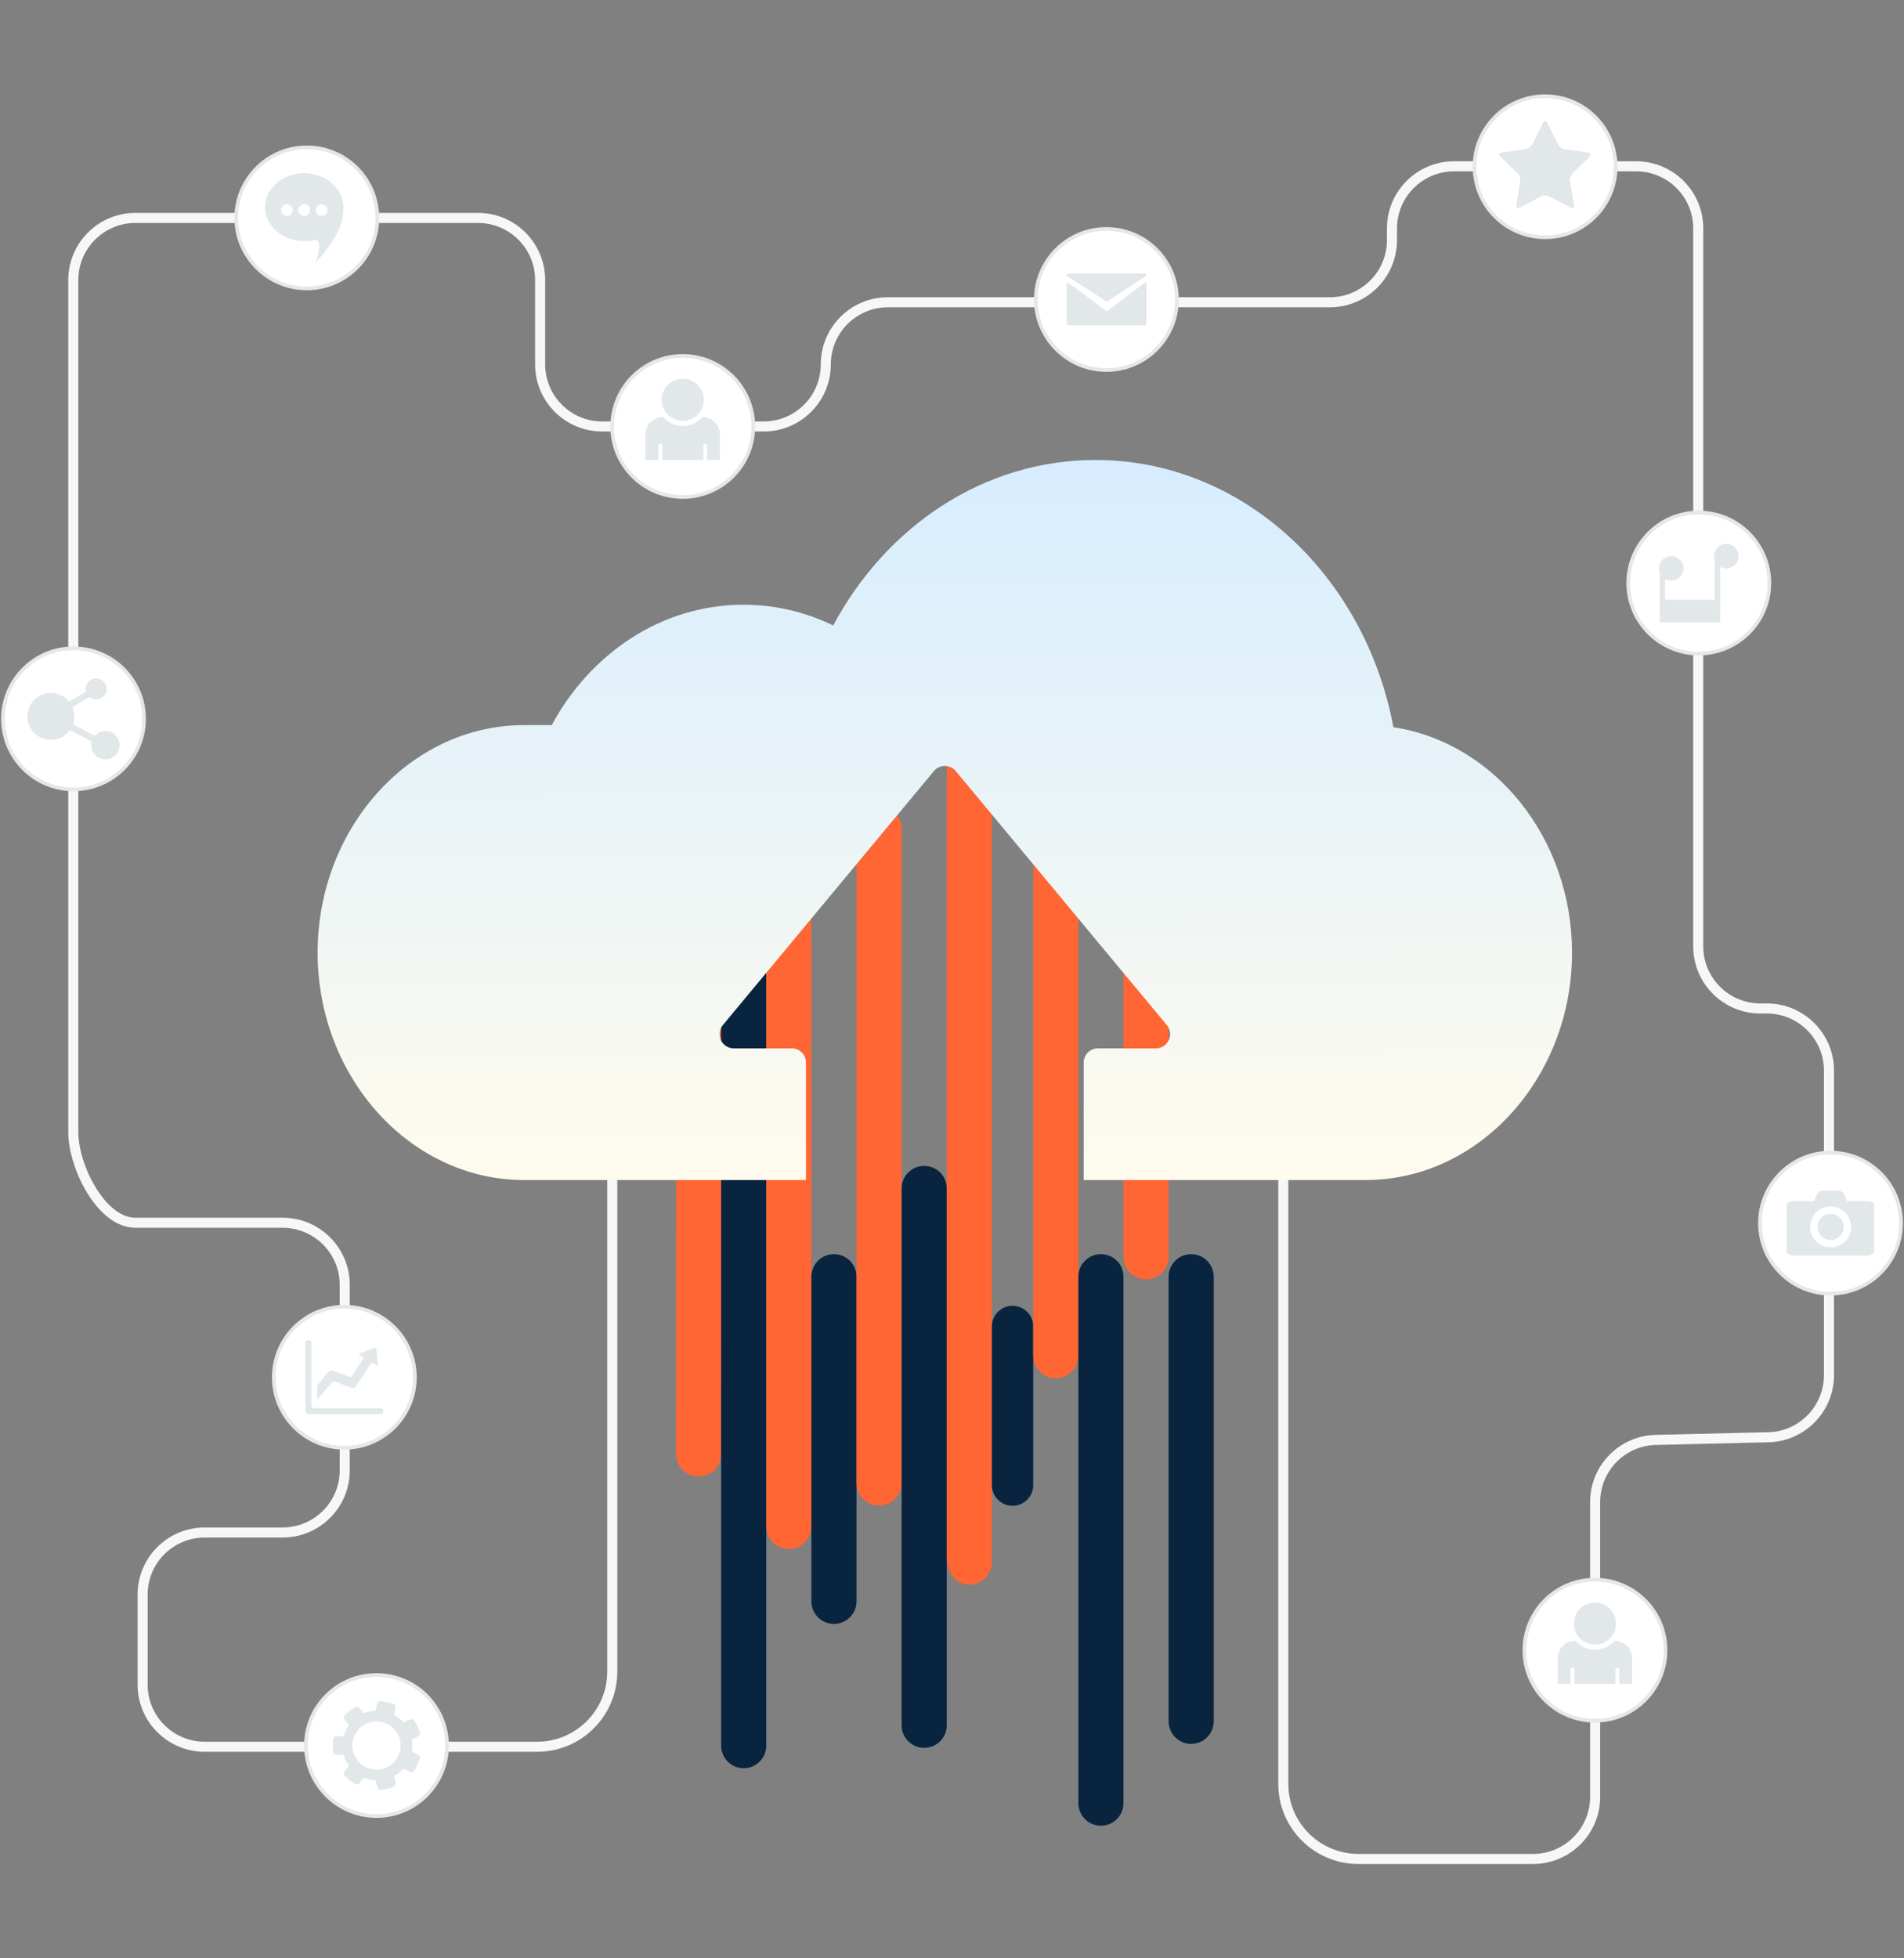 <svg xmlns="http://www.w3.org/2000/svg" width="568" height="584" viewBox="0 0 568 584" fill="none"><rect x="0" y="0" width="568" height="584" fill="#808080" stroke="none"/><g clip-path="url(#clip0_1955_11896)"><path d="M182.648 343.907V498.516C182.648 510.883 172.614 520.908 160.236 520.908H61.08C50.842 520.908 42.543 512.617 42.543 502.388V475.535C42.543 465.307 50.842 457.015 61.08 457.015H84.304C94.542 457.015 102.841 448.723 102.841 438.494V383.164C102.841 372.935 94.542 364.643 84.304 364.643H40.401C30.163 364.643 21.863 347.836 21.863 337.607V83.51C21.863 73.282 30.163 64.99 40.401 64.99H142.593C152.831 64.99 161.13 73.282 161.13 83.51V108.662C161.13 118.89 169.429 127.182 179.667 127.182H227.814C238.051 127.182 246.351 118.89 246.351 108.662C246.351 98.433 254.651 90.141 264.888 90.141H396.713C406.95 90.141 415.25 81.85 415.25 71.621V68.115C415.25 57.886 423.549 49.595 433.787 49.595H488.081C498.319 49.595 506.618 57.886 506.618 68.115V282.222C506.618 292.451 514.917 300.742 525.155 300.742H527.079C537.316 300.742 545.616 309.034 545.616 319.262V410.095C545.616 420.324 537.317 428.616 527.079 428.616L494.403 429.39C484.166 429.39 475.866 437.682 475.866 447.91V535.848C475.866 546.076 467.567 554.368 457.329 554.368H453.286H405.243C392.866 554.368 382.832 544.343 382.832 531.977V347.003" stroke="#F5F7F8" stroke-width="3" stroke-miterlimit="10"></path><path d="M475.803 513.145C487.429 513.145 496.853 503.729 496.853 492.114C496.853 480.499 487.429 471.083 475.803 471.083C464.178 471.083 454.753 480.499 454.753 492.114C454.753 503.729 464.178 513.145 475.803 513.145Z" fill="white" stroke="#E6E7E8" stroke-width="1.093" stroke-miterlimit="10" stroke-linecap="round"></path><path d="M475.803 490.448C479.274 490.448 482.088 487.637 482.088 484.17C482.088 480.702 479.274 477.891 475.803 477.891C472.332 477.891 469.519 480.702 469.519 484.17C469.519 487.637 472.332 490.448 475.803 490.448Z" fill="#E2E7E9"></path><path d="M481.723 489.305H481.606C480.21 490.948 478.13 491.993 475.803 491.993C473.477 491.993 471.396 490.948 470.001 489.305H469.883C467.039 489.305 464.712 491.63 464.712 494.471V502.105H468.534V497.854C468.534 497.545 468.787 497.293 469.096 497.293C469.405 497.293 469.658 497.545 469.658 497.854V502.105H481.947V497.854C481.947 497.545 482.2 497.293 482.509 497.293C482.818 497.293 483.071 497.545 483.071 497.854V502.105H486.893V494.471C486.894 491.63 484.567 489.305 481.723 489.305Z" fill="#E2E7E9"></path><path d="M203.672 148.212C215.297 148.212 224.722 138.796 224.722 127.181C224.722 115.566 215.297 106.15 203.672 106.15C192.046 106.15 182.622 115.566 182.622 127.181C182.622 138.796 192.046 148.212 203.672 148.212Z" fill="white" stroke="#E6E7E8" stroke-width="1.093" stroke-miterlimit="10" stroke-linecap="round"></path><path d="M203.672 125.515C207.142 125.515 209.956 122.704 209.956 119.236C209.956 115.769 207.142 112.958 203.672 112.958C200.201 112.958 197.387 115.769 197.387 119.236C197.387 122.704 200.201 125.515 203.672 125.515Z" fill="#E2E7E9"></path><path d="M209.592 124.372H209.474C208.079 126.015 205.998 127.06 203.672 127.06C201.345 127.06 199.264 126.015 197.869 124.372H197.751C194.908 124.372 192.581 126.696 192.581 129.538V137.172H196.402V132.921C196.402 132.612 196.655 132.36 196.964 132.36C197.273 132.36 197.526 132.612 197.526 132.921V137.172H209.816V132.921C209.816 132.612 210.068 132.36 210.378 132.36C210.687 132.36 210.939 132.612 210.939 132.921V137.172H214.761V129.538C214.763 126.696 212.437 124.372 209.592 124.372Z" fill="#E2E7E9"></path><path d="M91.527 86.007C103.153 86.007 112.577 76.591 112.577 64.976C112.577 53.361 103.153 43.945 91.527 43.945C79.901 43.945 70.477 53.361 70.477 64.976C70.477 76.591 79.901 86.007 91.527 86.007Z" fill="white" stroke="#E6E7E8" stroke-width="1.093" stroke-miterlimit="10" stroke-linecap="round"></path><path d="M90.752 51.643C84.32 51.643 79.098 56.179 79.098 61.771C79.098 67.362 84.32 71.898 90.752 71.898C91.557 71.898 92.375 71.946 93.102 71.695C97.242 70.242 94.117 78.31 94.117 78.31C94.117 78.31 99.023 73.333 101.187 68.196C102.052 66.146 102.406 63.944 102.406 61.771C102.406 56.178 97.191 51.643 90.752 51.643ZM85.603 64.401C84.635 64.401 83.849 63.615 83.849 62.648C83.849 61.683 84.635 60.899 85.603 60.899C86.569 60.899 87.357 61.684 87.357 62.648C87.357 63.615 86.568 64.401 85.603 64.401ZM90.757 64.401C89.789 64.401 89.005 63.615 89.005 62.648C89.005 61.683 89.789 60.899 90.757 60.899C91.729 60.899 92.516 61.684 92.516 62.648C92.517 63.615 91.729 64.401 90.757 64.401ZM95.918 64.401C94.943 64.401 94.165 63.615 94.165 62.648C94.165 61.683 94.943 60.899 95.918 60.899C96.883 60.899 97.672 61.684 97.672 62.648C97.672 63.615 96.883 64.401 95.918 64.401Z" fill="#E2E7E9"></path><path d="M21.925 235.397C33.55 235.397 42.975 225.981 42.975 214.366C42.975 202.751 33.55 193.335 21.925 193.335C10.299 193.335 0.875 202.751 0.875 214.366C0.875 225.981 10.299 235.397 21.925 235.397Z" fill="white" stroke="#E6E7E8" stroke-width="1.093" stroke-miterlimit="10" stroke-linecap="round"></path><path d="M31.452 217.981C30.181 217.981 29.041 218.547 28.267 219.436L21.745 216.009C22.012 215.269 22.165 214.475 22.165 213.643C22.165 212.672 21.966 211.747 21.607 210.906L26.692 207.856C27.234 208.303 27.919 208.582 28.677 208.582C30.412 208.582 31.814 207.181 31.814 205.447C31.814 203.719 30.412 202.314 28.677 202.314C26.945 202.314 25.543 203.718 25.543 205.447C25.543 205.719 25.589 205.978 25.653 206.229L20.611 209.255C19.329 207.67 17.37 206.654 15.171 206.654C11.306 206.654 8.174 209.785 8.174 213.642C8.174 217.502 11.306 220.629 15.171 220.629C17.511 220.629 19.577 219.477 20.847 217.715L27.367 221.141C27.279 221.48 27.227 221.833 27.227 222.199C27.227 224.526 29.123 226.417 31.453 226.417C33.784 226.417 35.676 224.526 35.676 222.199C35.675 219.871 33.783 217.981 31.452 217.981Z" fill="#E2E7E9"></path><path d="M330.057 110.338C341.683 110.338 351.108 100.922 351.108 89.307C351.108 77.692 341.683 68.276 330.057 68.276C318.432 68.276 309.007 77.692 309.007 89.307C309.007 100.922 318.432 110.338 330.057 110.338Z" fill="white" stroke="#E6E7E8" stroke-width="1.093" stroke-miterlimit="10" stroke-linecap="round"></path><g opacity="0.2"><path d="M330.23 92.86C330.189 92.891 330.133 92.891 330.092 92.86L318.55 84.299C318.515 84.274 318.469 84.269 318.43 84.288C318.391 84.309 318.365 84.348 318.365 84.391V96.495C318.365 96.749 318.569 96.914 318.822 96.914H341.432C341.684 96.914 341.889 96.748 341.889 96.495V84.35C341.889 84.306 341.864 84.264 341.824 84.246C341.785 84.226 341.737 84.231 341.703 84.256L330.23 92.86Z" fill="url(#paint0_radial_1955_11896)"></path><path d="M341.888 82.196V82.028C341.888 81.775 341.684 81.608 341.431 81.608H318.835C318.582 81.608 318.38 81.775 318.38 82.028V82.24L330.104 89.852C330.143 89.877 330.193 89.877 330.231 89.852L341.888 82.196Z" fill="url(#paint1_radial_1955_11896)"></path></g><path d="M330.23 92.86C330.188 92.89 330.132 92.891 330.091 92.86L318.549 84.298C318.514 84.272 318.398 84.268 318.358 84.288C318.32 84.306 318.226 84.348 318.226 84.391V96.495C318.226 96.749 318.567 97.007 318.819 97.007H341.435C341.686 97.007 341.753 96.749 341.753 96.495V84.346C341.753 84.302 341.795 84.263 341.756 84.243C341.717 84.223 341.704 84.228 341.669 84.255L330.23 92.86Z" fill="#E2E7E9"></path><path d="M341.754 82.196V82.029C341.754 81.774 341.683 81.698 341.431 81.698H318.817C318.566 81.698 318.226 81.774 318.226 82.029V82.241L330.028 89.86C330.066 89.884 330.082 89.884 330.119 89.86L341.754 82.196Z" fill="#E2E7E9"></path><path d="M460.932 70.754C472.558 70.754 481.982 61.338 481.982 49.723C481.982 38.108 472.558 28.692 460.932 28.692C449.307 28.692 439.882 38.108 439.882 49.723C439.882 61.338 449.307 70.754 460.932 70.754Z" fill="white" stroke="#E6E7E8" stroke-width="1.093" stroke-miterlimit="10" stroke-linecap="round"></path><g opacity="0.2"><path d="M460.29 36.724C460.643 36.01 461.22 36.011 461.574 36.724L464.688 43.027C465.041 43.742 465.975 44.42 466.765 44.535L473.729 45.546C474.518 45.66 474.696 46.208 474.125 46.764L469.083 51.67C468.512 52.226 468.155 53.323 468.29 54.108L469.481 61.044C469.616 61.829 469.148 62.168 468.442 61.797L462.215 58.525C461.509 58.154 460.354 58.154 459.648 58.525L453.417 61.797C452.711 62.168 452.244 61.829 452.379 61.044L453.569 54.108C453.704 53.323 453.347 52.226 452.776 51.669L447.738 46.764C447.167 46.208 447.345 45.66 448.134 45.545L455.095 44.534C455.884 44.419 456.818 43.741 457.171 43.027L460.29 36.724Z" fill="url(#paint2_radial_1955_11896)"></path></g><path d="M460.37 36.557C460.682 35.936 461.184 35.936 461.491 36.557L464.772 43.194C465.078 43.815 465.891 44.408 466.581 44.511L473.909 45.576C474.599 45.674 474.755 46.155 474.256 46.639L468.952 51.806C468.456 52.29 468.14 53.248 468.26 53.93L469.513 61.222C469.632 61.913 469.223 62.206 468.605 61.88L462.049 58.438C461.437 58.119 460.428 58.119 459.812 58.438L453.256 61.88C452.64 62.206 452.234 61.913 452.349 61.222L453.601 53.93C453.719 53.248 453.405 52.29 452.908 51.806L447.605 46.639C447.106 46.155 447.264 45.675 447.952 45.576L455.282 44.511C455.97 44.408 456.783 43.815 457.093 43.194L460.37 36.557Z" fill="#E2E7E9"></path><path d="M102.721 431.752C114.347 431.752 123.771 422.336 123.771 410.721C123.771 399.106 114.347 389.69 102.721 389.69C91.095 389.69 81.671 399.106 81.671 410.721C81.671 422.336 91.095 431.752 102.721 431.752Z" fill="white" stroke="#E6E7E8" stroke-width="1.093" stroke-miterlimit="10" stroke-linecap="round"></path><path d="M114.344 420.845C114.344 421.326 114.217 421.719 113.615 421.719H92.19C91.589 421.719 91.097 421.228 91.097 420.627V400.451C91.097 399.851 91.49 399.724 91.972 399.724C92.452 399.724 92.846 399.851 92.846 400.451V418.879C92.846 419.48 93.338 419.972 93.939 419.972H113.615C114.217 419.972 114.344 420.365 114.344 420.845ZM112.3 407.201C112.553 407.36 112.738 407.246 112.711 406.949L112.288 402.297C112.261 402.001 112.01 401.843 111.73 401.947L107.351 403.585C107.072 403.689 107.05 403.904 107.302 404.063L108.114 404.572C108.367 404.731 108.44 405.065 108.275 405.314L104.967 410.336C104.802 410.586 104.44 410.703 104.16 410.597L99.017 408.652C98.738 408.546 98.354 408.648 98.163 408.878L94.933 412.784C94.743 413.014 94.586 413.446 94.585 413.745L94.568 416.935C94.567 417.234 94.724 417.292 94.919 417.066L99.079 412.225C99.273 411.999 99.661 411.9 99.941 412.006L105.122 413.968C105.401 414.073 105.765 413.957 105.931 413.709L110.568 406.753C110.734 406.505 111.076 406.431 111.329 406.591L112.3 407.201Z" fill="#E2E7E9"></path><path d="M546.075 385.783C557.701 385.783 567.125 376.367 567.125 364.752C567.125 353.137 557.701 343.721 546.075 343.721C534.449 343.721 525.025 353.137 525.025 364.752C525.025 376.367 534.449 385.783 546.075 385.783Z" fill="white" stroke="#E6E7E8" stroke-width="1.093" stroke-miterlimit="10" stroke-linecap="round"></path><path d="M557.334 358.199H550.987L550.202 356.286C549.939 355.669 549.172 355.078 548.502 355.078H543.625C542.955 355.078 542.191 355.67 541.928 356.286L541.14 358.199H534.781C534.109 358.199 533.047 358.641 533.047 359.31V373.104C533.047 373.779 534.109 374.425 534.781 374.425H557.335C558.008 374.425 559.104 373.779 559.104 373.104V359.31C559.103 358.641 558.006 358.199 557.334 358.199ZM546.111 371.969C542.741 371.969 540.014 369.244 540.014 365.877C540.014 362.517 542.741 359.785 546.111 359.785C549.477 359.785 552.206 362.517 552.206 365.877C552.205 369.244 549.476 371.969 546.111 371.969Z" fill="#E2E7E9"></path><path d="M550.035 365.877C550.035 368.045 548.277 369.802 546.111 369.802C543.942 369.802 542.185 368.046 542.185 365.877C542.185 363.712 543.942 361.954 546.111 361.954C548.277 361.954 550.035 363.712 550.035 365.877Z" fill="#E2E7E9"></path><path d="M506.779 194.905C518.405 194.905 527.829 185.489 527.829 173.874C527.829 162.259 518.405 152.843 506.779 152.843C495.153 152.843 485.729 162.259 485.729 173.874C485.729 185.489 495.153 194.905 506.779 194.905Z" fill="white" stroke="#E6E7E8" stroke-width="1.093" stroke-miterlimit="10" stroke-linecap="round"></path><path d="M514.989 162.171C512.963 162.171 511.32 163.812 511.32 165.837C511.32 166.287 511.405 166.717 511.554 167.116V178.861H496.719V172.665C497.262 172.983 497.893 173.168 498.568 173.168C500.595 173.168 502.237 171.527 502.237 169.503C502.237 167.478 500.595 165.837 498.568 165.837C496.542 165.837 494.899 167.478 494.899 169.503C494.899 169.953 494.984 170.383 495.133 170.781V185.579H495.66H512.346H513.139V168.999C513.682 169.317 514.313 169.503 514.988 169.503C517.015 169.503 518.658 167.861 518.658 165.837C518.658 163.812 517.016 162.171 514.989 162.171Z" fill="#E2E7E9"></path><path d="M112.307 541.571C123.932 541.571 133.357 532.155 133.357 520.54C133.357 508.925 123.932 499.509 112.307 499.509C100.681 499.509 91.257 508.925 91.257 520.54C91.257 532.155 100.681 541.571 112.307 541.571Z" fill="white" stroke="#E6E7E8" stroke-width="1.093" stroke-miterlimit="10" stroke-linecap="round"></path><path d="M124.979 523.472C124.979 523.472 124.71 523.307 124.301 523.078C123.909 522.858 123.371 522.581 122.827 522.333C122.929 521.75 122.982 521.151 122.982 520.54C122.982 519.928 122.928 519.33 122.827 518.747C123.371 518.498 123.909 518.222 124.301 518.001C124.71 517.773 124.979 517.608 124.979 517.608C125.116 517.55 125.219 517.423 125.272 517.255C125.321 517.088 125.321 516.882 125.261 516.676C125.261 516.676 125.244 516.615 125.209 516.509C125.173 516.404 125.122 516.254 125.061 516.073C124.999 515.893 124.914 515.688 124.827 515.466C124.738 515.247 124.629 515.017 124.524 514.786C124.408 514.561 124.297 514.332 124.18 514.125C124.06 513.92 123.954 513.725 123.851 513.566C123.748 513.406 123.663 513.273 123.603 513.179C123.574 513.133 123.548 513.097 123.531 513.073C123.514 513.049 123.505 513.035 123.505 513.035C123.381 512.86 123.222 512.731 123.06 512.667C122.896 512.604 122.732 512.605 122.602 512.676C122.602 512.676 122.305 512.783 121.872 512.96C121.453 513.131 120.902 513.378 120.369 513.647C119.573 512.749 118.624 511.989 117.564 511.409C117.708 510.827 117.823 510.243 117.898 509.792C117.977 509.326 118.014 509.016 118.014 509.016C118.054 508.873 118.017 508.715 117.918 508.571C117.87 508.499 117.805 508.429 117.728 508.368C117.65 508.309 117.559 508.258 117.459 508.218C117.459 508.218 117.4 508.195 117.296 508.155C117.193 508.113 117.044 508.059 116.863 507.999C116.682 507.937 116.472 507.866 116.242 507.804C116.128 507.772 116.009 507.739 115.889 507.705C115.767 507.676 115.643 507.648 115.52 507.618C115.026 507.503 114.523 507.426 114.146 507.381C113.958 507.356 113.8 507.344 113.69 507.336C113.58 507.327 113.516 507.323 113.516 507.323C113.302 507.304 113.102 507.353 112.952 507.442C112.801 507.529 112.7 507.656 112.675 507.802C112.675 507.802 112.573 508.098 112.442 508.551C112.314 508.989 112.164 509.568 112.041 510.152C110.804 510.214 109.625 510.492 108.538 510.949C108.173 510.474 107.787 510.02 107.481 509.681C107.164 509.329 106.944 509.108 106.944 509.108C106.858 508.988 106.711 508.918 106.537 508.905C106.449 508.899 106.355 508.906 106.259 508.928C106.165 508.952 106.069 508.991 105.975 509.044C105.975 509.044 105.92 509.076 105.824 509.131C105.727 509.185 105.593 509.27 105.433 509.372C105.353 509.423 105.267 509.48 105.175 509.538C105.085 509.6 104.992 509.666 104.895 509.735C104.799 509.804 104.697 509.874 104.598 509.949C104.5 510.026 104.4 510.104 104.3 510.182C104.099 510.335 103.912 510.506 103.732 510.66C103.554 510.817 103.398 510.973 103.26 511.104C103.123 511.235 103.017 511.353 102.94 511.432C102.864 511.513 102.82 511.558 102.82 511.558C102.53 511.877 102.468 512.294 102.668 512.516C102.668 512.516 102.84 512.782 103.109 513.166C103.244 513.358 103.405 513.579 103.58 513.81C103.746 514.028 103.927 514.255 104.111 514.479C103.416 515.445 102.882 516.536 102.551 517.712C102.262 517.706 101.972 517.708 101.697 517.713C101.405 517.72 101.134 517.733 100.9 517.747C100.432 517.776 100.117 517.809 100.117 517.809C99.97 517.802 99.818 517.872 99.702 518.001C99.585 518.13 99.496 518.315 99.46 518.527C99.46 518.527 99.428 518.778 99.379 519.155C99.36 519.344 99.345 519.564 99.328 519.8C99.316 520.036 99.312 520.289 99.306 520.54C99.312 520.793 99.316 521.044 99.328 521.281C99.345 521.517 99.36 521.737 99.379 521.926C99.427 522.303 99.46 522.554 99.46 522.554C99.496 522.765 99.585 522.951 99.702 523.08C99.818 523.209 99.97 523.279 100.117 523.272C100.117 523.272 100.432 523.304 100.9 523.334C101.135 523.348 101.405 523.362 101.697 523.368C101.972 523.374 102.262 523.375 102.551 523.369C102.882 524.545 103.416 525.635 104.111 526.602C103.927 526.825 103.746 527.053 103.58 527.27C103.405 527.501 103.245 527.722 103.109 527.914C102.84 528.298 102.668 528.564 102.668 528.564C102.468 528.786 102.53 529.203 102.82 529.522C102.82 529.522 102.863 529.568 102.94 529.648C103.017 529.727 103.123 529.845 103.26 529.976C103.398 530.106 103.554 530.263 103.732 530.42C103.912 530.574 104.099 530.745 104.3 530.898C104.4 530.977 104.5 531.054 104.598 531.131C104.697 531.206 104.798 531.275 104.895 531.345C104.992 531.413 105.085 531.481 105.175 531.542C105.267 531.601 105.353 531.656 105.433 531.708C105.593 531.811 105.727 531.896 105.824 531.949C105.92 532.005 105.975 532.036 105.975 532.036C106.068 532.09 106.165 532.129 106.259 532.153C106.355 532.176 106.449 532.183 106.537 532.176C106.712 532.163 106.858 532.093 106.944 531.973C106.944 531.973 107.164 531.752 107.481 531.4C107.787 531.061 108.173 530.607 108.538 530.133C109.624 530.589 110.804 530.867 112.041 530.929C112.163 531.513 112.314 532.092 112.442 532.53C112.574 532.983 112.675 533.279 112.675 533.279C112.7 533.425 112.802 533.551 112.952 533.639C113.102 533.728 113.302 533.777 113.516 533.758C113.516 533.758 113.579 533.754 113.69 533.745C113.801 533.737 113.958 533.725 114.146 533.699C114.524 533.654 115.026 533.577 115.52 533.462C115.644 533.433 115.767 533.404 115.889 533.375C116.009 533.341 116.128 533.308 116.242 533.276C116.472 533.213 116.683 533.143 116.863 533.081C117.044 533.02 117.193 532.967 117.296 532.925C117.399 532.885 117.459 532.862 117.459 532.862C117.559 532.822 117.65 532.771 117.728 532.712C117.805 532.65 117.869 532.581 117.918 532.509C118.017 532.365 118.054 532.207 118.014 532.064C118.014 532.064 117.977 531.754 117.898 531.288C117.823 530.837 117.708 530.253 117.564 529.671C118.624 529.091 119.573 528.331 120.369 527.433C120.902 527.702 121.453 527.949 121.872 528.12C122.305 528.297 122.602 528.404 122.602 528.404C122.732 528.475 122.896 528.475 123.06 528.413C123.222 528.35 123.381 528.22 123.505 528.045C123.505 528.045 123.514 528.032 123.531 528.008C123.548 527.984 123.574 527.948 123.603 527.901C123.663 527.808 123.749 527.675 123.851 527.514C123.954 527.355 124.061 527.16 124.18 526.955C124.297 526.748 124.408 526.52 124.524 526.294C124.629 526.064 124.738 525.834 124.827 525.614C124.915 525.392 124.999 525.187 125.061 525.007C125.123 524.826 125.174 524.676 125.209 524.571C125.245 524.466 125.261 524.404 125.261 524.404C125.32 524.198 125.321 523.992 125.272 523.825C125.219 523.657 125.116 523.53 124.979 523.472ZM112.307 527.733C108.331 527.733 105.107 524.512 105.107 520.54C105.107 516.567 108.331 513.347 112.307 513.347C116.283 513.347 119.506 516.567 119.506 520.54C119.506 524.512 116.283 527.733 112.307 527.733Z" fill="#E2E7E9"></path><path d="M208.398 440.328C204.681 440.328 201.667 437.317 201.667 433.603L201.789 211.445C201.789 207.731 204.681 204.72 208.399 204.72H208.521C212.238 204.72 215.252 207.731 215.252 211.445L215.129 433.603C215.129 437.317 212.115 440.328 208.398 440.328Z" fill="#FF6633"></path><path d="M221.86 527.306C218.143 527.306 215.129 524.295 215.129 520.582V290.671C215.129 286.957 218.143 283.946 221.86 283.946C225.577 283.946 228.591 286.957 228.591 290.671V520.582C228.591 524.295 225.577 527.306 221.86 527.306Z" fill="#09243F"></path><path d="M235.322 461.922C231.604 461.922 228.591 458.911 228.591 455.198V264.865C228.591 261.151 231.604 258.14 235.322 258.14C239.039 258.14 242.052 261.151 242.052 264.865V455.198C242.052 458.911 239.039 461.922 235.322 461.922Z" fill="#FF6633"></path><path d="M248.783 484.279C245.066 484.279 242.052 481.268 242.052 477.554V380.736C242.052 377.022 245.066 374.011 248.783 374.011C252.5 374.011 255.514 377.022 255.514 380.736V477.554C255.514 481.268 252.5 484.279 248.783 484.279Z" fill="#09243F"></path><path d="M262.245 448.992C258.527 448.992 255.514 445.981 255.514 442.267V247.058C255.514 243.344 258.527 240.333 262.245 240.333C265.962 240.333 268.975 243.344 268.975 247.058V442.267C268.975 445.981 265.963 448.992 262.245 448.992Z" fill="#FF6633"></path><path d="M275.707 521.234C271.99 521.234 268.976 518.223 268.976 514.51V354.413C268.976 350.699 271.99 347.688 275.707 347.688C279.424 347.688 282.438 350.699 282.438 354.413V514.51C282.438 518.223 279.424 521.234 275.707 521.234Z" fill="#09243F"></path><path d="M289.169 472.557C285.451 472.557 282.438 469.546 282.438 464.284V219.187C282.438 217.022 285.451 214.011 289.169 214.011C292.886 214.011 295.899 217.022 295.899 220.736V465.832C295.899 469.546 292.886 472.557 289.169 472.557Z" fill="#FF6633"></path><path d="M302.065 449.055C298.66 449.055 295.899 446.297 295.899 442.894V395.563C295.899 392.161 298.659 389.403 302.065 389.403C305.47 389.403 308.231 392.16 308.231 395.563V442.895C308.23 446.296 305.47 449.055 302.065 449.055Z" fill="#09243F"></path><path d="M314.962 411.026C311.245 411.026 308.231 408.015 308.231 404.301V220.736C308.231 217.022 311.245 214.011 314.962 214.011C318.679 214.011 321.692 217.022 321.692 220.736V404.301C321.692 408.015 318.679 411.026 314.962 411.026Z" fill="#FF6633"></path><path d="M328.423 544.453C324.706 544.453 321.692 541.442 321.692 537.729V380.736C321.692 377.022 324.706 374.011 328.423 374.011C332.14 374.011 335.154 377.022 335.154 380.736V537.728C335.154 541.442 332.14 544.453 328.423 544.453Z" fill="#09243F"></path><path d="M341.885 381.529C338.168 381.529 335.154 378.518 335.154 374.804V220.736C335.154 217.022 338.168 214.011 341.885 214.011C345.602 214.011 348.616 217.022 348.616 220.736V374.803C348.616 378.518 345.602 381.529 341.885 381.529Z" fill="#FF6633"></path><path d="M355.346 520.047C351.629 520.047 348.615 517.036 348.615 513.322V380.736C348.615 377.022 351.629 374.011 355.346 374.011C359.063 374.011 362.077 377.022 362.077 380.736V513.321C362.078 517.036 359.064 520.047 355.346 520.047Z" fill="#09243F"></path><path d="M415.684 216.875C407.166 171.378 370.612 137.172 326.806 137.172C293.466 137.172 264.343 156.998 248.566 186.522C240.378 182.555 231.334 180.337 221.816 180.337C197.474 180.337 176.194 194.747 164.59 216.241H156.303C122.452 216.241 94.755 246.765 94.755 284.071C94.755 321.377 122.452 351.9 156.303 351.9H240.437V316.872C240.437 314.532 238.539 312.635 236.196 312.635H218.906C215.314 312.635 213.349 308.452 215.644 305.691L278.597 229.944C280.293 227.904 283.426 227.904 285.123 229.944L348.076 305.691C350.371 308.452 348.405 312.635 344.814 312.635H327.524C325.182 312.635 323.283 314.531 323.283 316.872V351.9H407.417C441.268 351.9 468.965 321.377 468.965 284.071C468.964 249.855 445.661 221.364 415.684 216.875Z" fill="url(#paint3_linear_1955_11896)"></path></g><defs><radialGradient id="paint0_radial_1955_11896" cx="0" cy="0" r="1" gradientUnits="userSpaceOnUse" gradientTransform="translate(330.127 90.573) scale(9.45 9.442)"><stop stop-color="#37474F"></stop><stop offset="0.447" stop-color="#35444C"></stop><stop offset="0.79" stop-color="#2E3B42"></stop><stop offset="1" stop-color="#263238"></stop></radialGradient><radialGradient id="paint1_radial_1955_11896" cx="0" cy="0" r="1" gradientUnits="userSpaceOnUse" gradientTransform="translate(330.134 85.739) scale(8.811 8.803)"><stop stop-color="#37474F"></stop><stop offset="0.447" stop-color="#35444C"></stop><stop offset="0.79" stop-color="#2E3B42"></stop><stop offset="1" stop-color="#263238"></stop></radialGradient><radialGradient id="paint2_radial_1955_11896" cx="0" cy="0" r="1" gradientUnits="userSpaceOnUse" gradientTransform="translate(460.932 49.069) scale(13.213 13.201)"><stop stop-color="#37474F"></stop><stop offset="0.447" stop-color="#35444C"></stop><stop offset="0.79" stop-color="#2E3B42"></stop><stop offset="1" stop-color="#263238"></stop></radialGradient><linearGradient id="paint3_linear_1955_11896" x1="282.221" y1="352.402" x2="281.633" y2="136.109" gradientUnits="userSpaceOnUse"><stop stop-color="#FFFBEE"></stop><stop offset="1" stop-color="#D6EDFF"></stop></linearGradient><clipPath id="clip0_1955_11896"><rect width="568" height="528" fill="white" transform="translate(0 28)"></rect></clipPath></defs></svg>